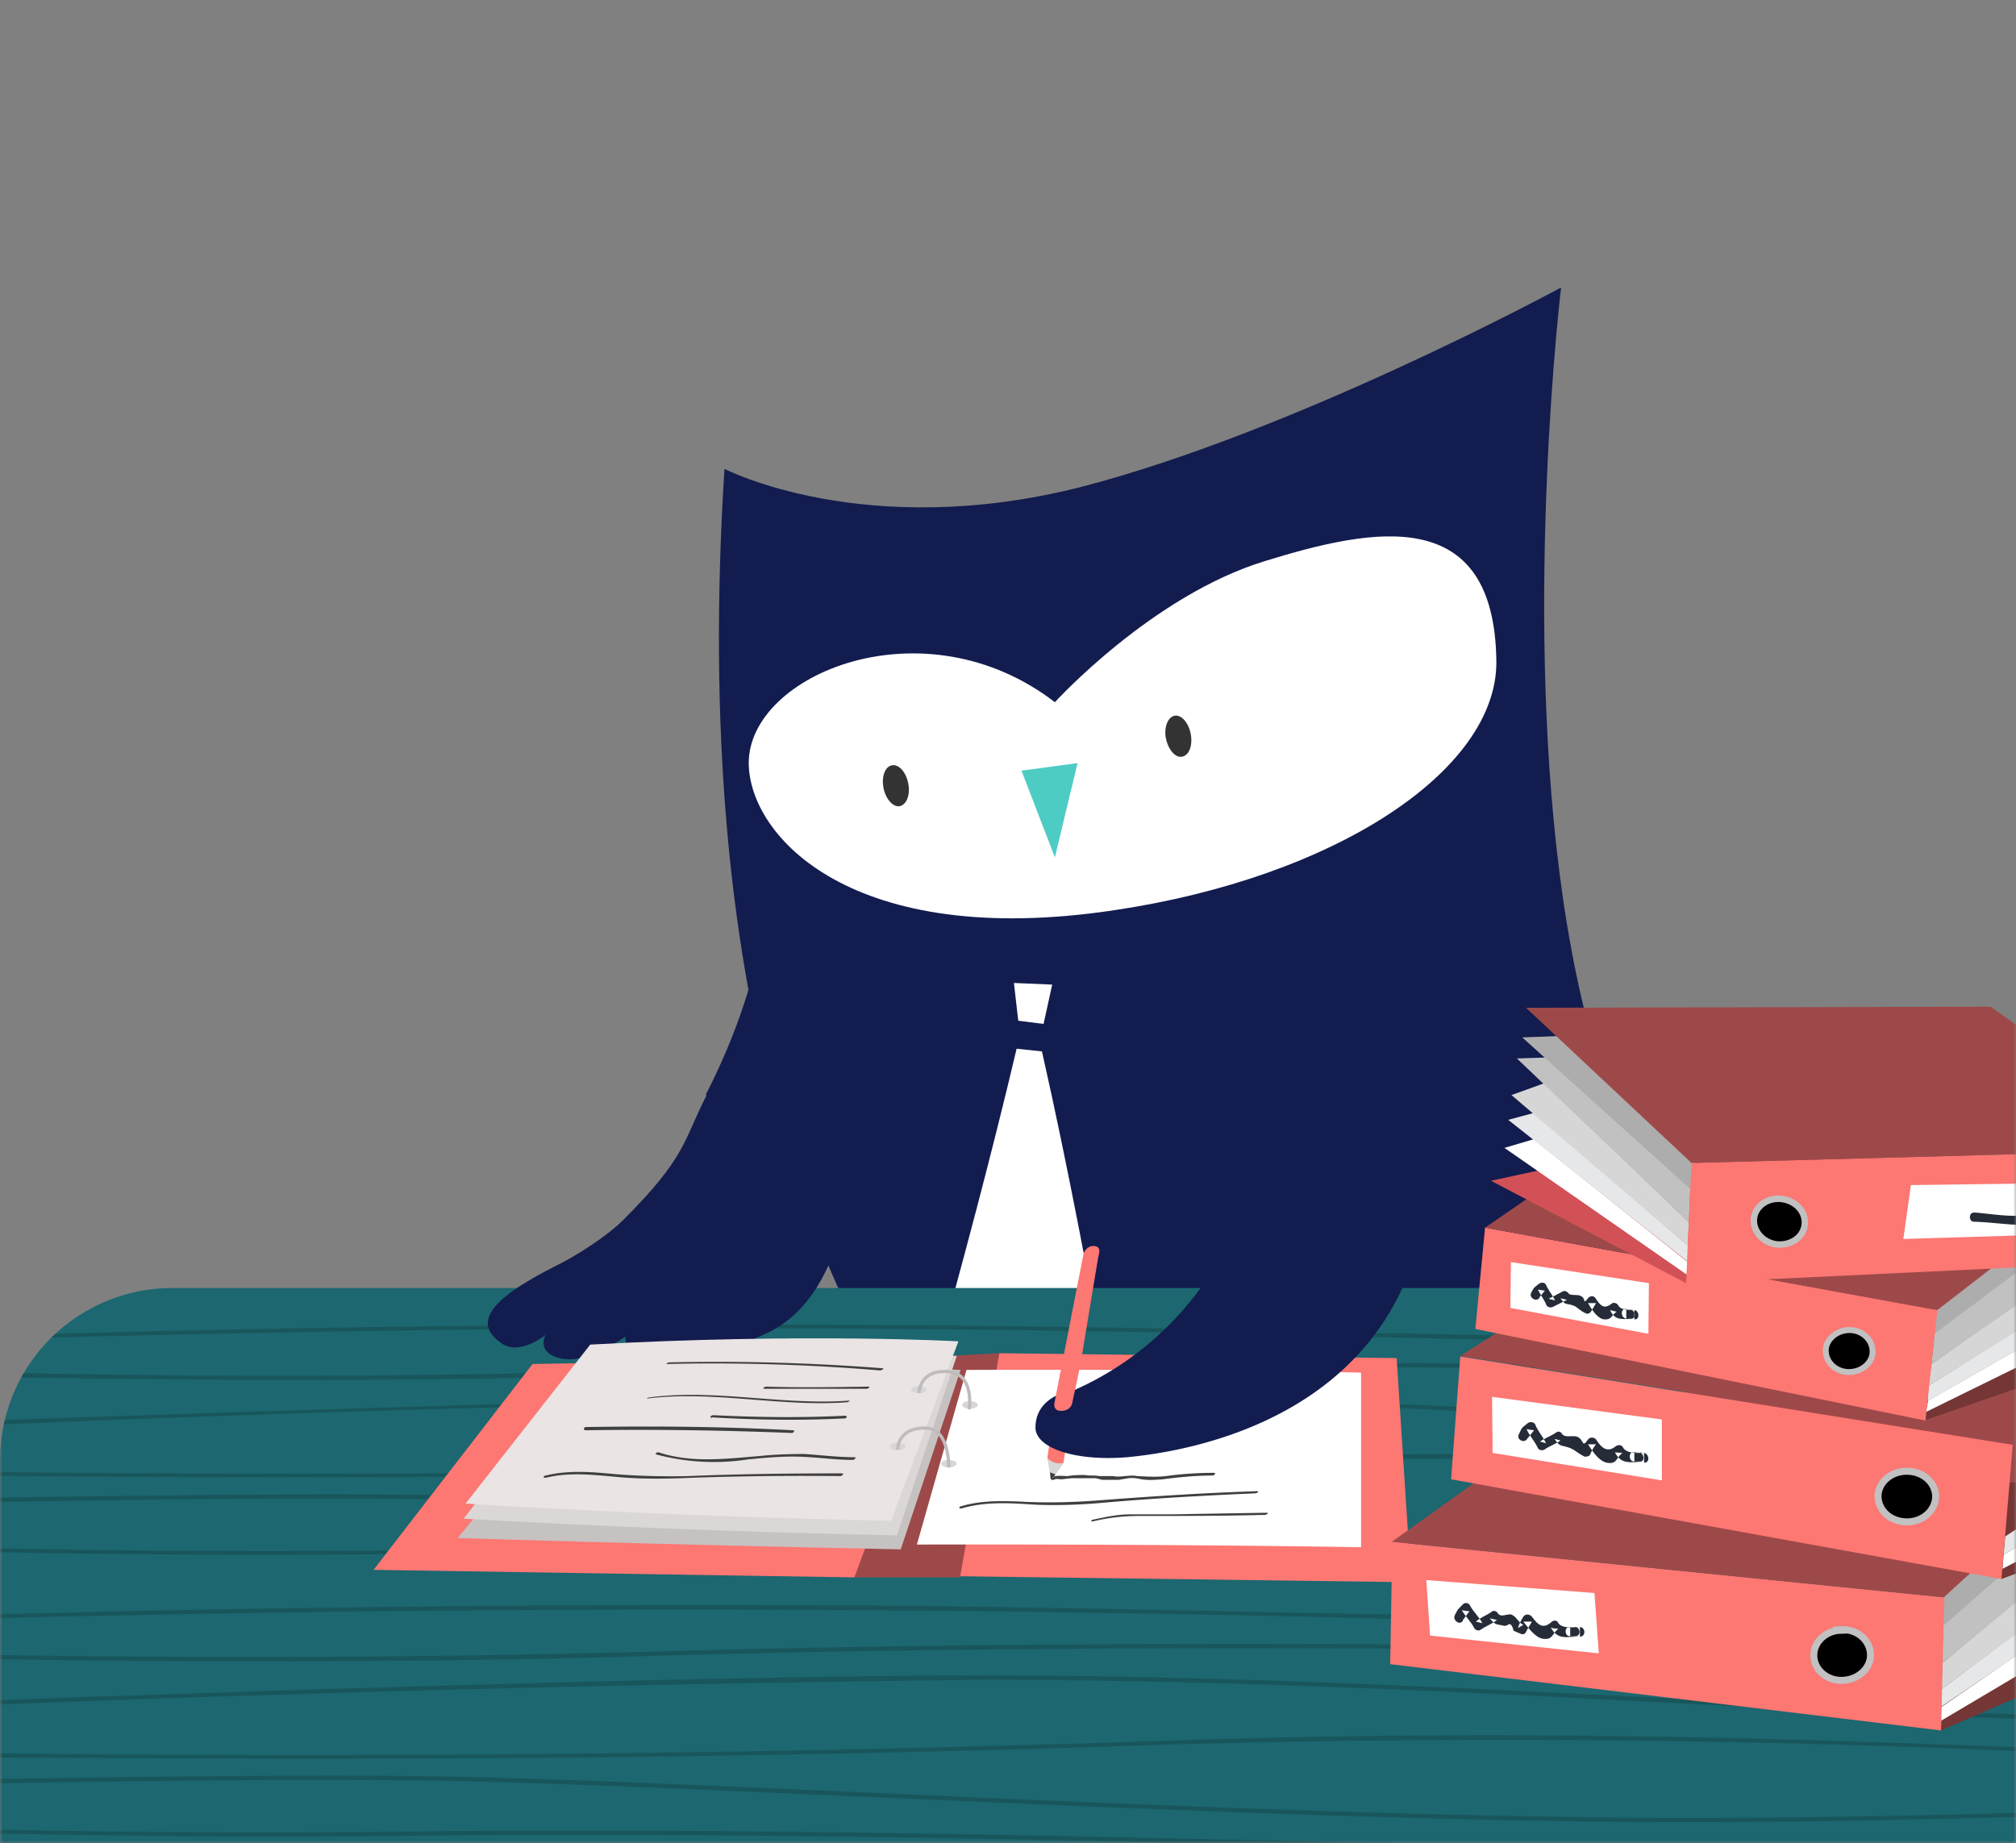 <svg xmlns="http://www.w3.org/2000/svg" width="374" height="342" fill="none" viewBox="0 0 374 342"><rect x="0" y="0" width="374" height="342" fill="#808080" stroke="none"/><mask id="a" width="374" height="342" x="0" y="0" maskUnits="userSpaceOnUse" style="mask-type:luminance"><path fill="#fff" d="M0 0h374v342H0V0Z"/></mask><g mask="url(#a)"><path fill="#131C4E" fill-rule="evenodd" d="M289.5 53.4s-49.2 26.7-89.1 37c-40 10.1-66-3.4-66-3.4-12.4 195.2 91.7 226 91.7 226s65.9 36.3 144-76.4c-108 46-80.5-183.2-80.5-183.2" clip-rule="evenodd"/><path fill="#fff" fill-rule="evenodd" d="M188.6 194.6c-4.7 19.9-10 39.7-15.5 59.5l15.8 15.8 17.4-9c-4-22.1-8.1-44.1-13-65.8l-4.7-.5Zm-.5-12.2.8 7 4.7.6 1.6-7.3-7.1-.3Zm7.6-52.1s18-19.8 39-26.2c20.1-6.2 42.6-10.7 42.9 18.7.1 20.2-29.9 40-70.9 46.1-48.5 7.3-67.7-13.6-67.8-27.3 0-16.5 32.5-30 56.8-11.3Z" clip-rule="evenodd"/><path fill="#4DCCC4" fill-rule="evenodd" d="m189.5 143 6.2 16.1 4.2-17.5-10.4 1.4Z" clip-rule="evenodd"/><path fill="#333" fill-rule="evenodd" d="M216.3 137c.4 2.1 1.8 3.7 3 3.4 1.3-.2 2-2.1 1.6-4.2-.4-2.1-1.7-3.6-3-3.4-1.3.3-2 2.2-1.6 4.3m-52.4 9.1c.4 2.1 1.8 3.6 3 3.4 1.3-.3 2-2.1 1.6-4.2-.4-2.1-1.7-3.6-3-3.4-1.3.2-2 2.1-1.6 4.2Z" clip-rule="evenodd"/><path fill="#E86B6B" fill-rule="evenodd" d="M243.4 298.2c-4 0-6.3 1.1-6.3 2 0 .7 2.4 1.8 6.3 1.8 4 0 6.3-1 6.3-1.9 0-.8-2.4-1.9-6.3-1.9Zm0 4.6c-3.5 0-7.1-1-7.1-2.7 0-1.7 3.6-2.6 7-2.6 3.5 0 7.2.9 7.2 2.6 0 1.8-3.7 2.7-7.1 2.7Zm19.4-25.5c.2.1.8.3 1.8.3s1.5-.2 1.7-.3c-.2-.2-.8-.4-1.7-.4-1 0-1.6.2-1.8.4Zm1.8 1c-1.3 0-2.6-.3-2.6-1 0-.8 1.3-1.2 2.6-1.2 1.2 0 2.5.4 2.5 1.2 0 .7-1.3 1-2.5 1Zm-132.7-20.4c-1.7 0-2.8.6-2.8 1 0 .5 1.1 1.2 2.8 1.2 1.7 0 2.8-.7 2.8-1.1 0-.5-1-1.1-2.8-1.1Zm0 3c-2 0-3.6-.9-3.6-2 0-1 1.6-1.8 3.6-1.8s3.6.8 3.6 1.9c0 1-1.5 1.8-3.6 1.8" clip-rule="evenodd"/><path fill="#1C6770" d="M0 271a32 32 0 0 1 32-32h342v103H0v-71Z"/><path fill="#18565B" fill-rule="evenodd" d="m407.1 325.4-22.2-.8c-53-2-103.1-3.8-168-1.6-74.3 2.5-148.7 3.2-223 2.3v.8l23.6.1c53.2.3 118.6.3 199.6-2.5a2214 2214 0 0 1 167.6 1.7l22.3.8c26.7 1 53.5 1.3 80.2 1v-.9c-24.8.2-54 0-80-.9m-7 44.2c-25.6-.2-55.8-1.7-87.6-3.4-39.8-2-85-4.4-129.6-4.4h-.7c-46.3 0-128 2.6-188.5 4.8v.8c62.8-2.5 125.6-4.1 188.5-4.8h.7c44.6 0 89.6 2.3 129.3 4.4 32 1.6 62.1 3.2 87.8 3.4h5.6c27.6 0 55.9-1.2 81.5-2.4v-.8c-29 1.6-58 2.4-87 2.4Zm19.7-60.2c-67.1-4.3-207.2-5.7-299.8-2.9-42 1.1-84.2 1.3-126.3.5v.8c37.6.6 83.8.8 126.4-.5 92.5-2.8 232.4-1.4 299.5 2.9 22.5 1.4 45 1.8 67.5 1.2v-.7a798 798 0 0 1-67.3-1.3Zm-116.5 27.9c-46.9-.4-99.2-2.7-145.3-4.8-29.1-1.3-54.3-2.4-73.3-2.8-22.4-.5-58.5 0-91 .5v.8c32.5-.6 68.5-1 90.9-.5 19 .4 44 1.5 73.2 2.8 46.2 2 98.5 4.4 145.4 4.8h10.9c33.3 0 70-1.2 105.8-2.3 23.5-.7 46.3-1.4 67.2-1.8v-.8c-21 .4-43.8 1.1-67.4 1.8-39.5 1.3-80.4 2.6-116.4 2.3Zm-8.8 5.5-38-.9-31.7-.6c-44-1-98.8-2.1-153.1-1.4-27.1.3-54.7 0-78-.5v.7c26 .6 52 .8 78 .6 54.3-.7 109 .4 153 1.4l31.7.6 38 .9c30 .8 65.2 1.7 101.3 1.7 30.5-.3 61-1 91.4-2v-.7c-13.7.4-29.2 1-46.3 1.4-51 1.3-103.8 0-146.3-1.2Zm-35.7-43.2c-32.6-.6-63.3-1.3-87.8-1.6-59.1-.5-118.2.1-177.3 1.7v.7c88.3-2.3 176.7-2.3 265 0 67.5 1.5 135 2.5 202.5 2.8h25.8v-.9c-70.8.6-157.6-1.2-228.3-2.7m0 51c-32.6-.7-63.3-1.4-87.8-1.7-59.1-.5-118.2.1-177.3 1.7v.7c88.3-2.3 176.7-2.3 265 0 67.5 1.5 135 2.5 202.5 2.8h25.9v-.8c-70.8.5-157.6-1.3-228.3-2.8m141.3-31.8c-25.5-.2-55.7-1.8-87.5-3.4-39.8-2-85-4.4-129.6-4.4h-.7c-46.3 0-128 2.6-188.5 4.8v.8c62.8-2.5 125.6-4.1 188.5-4.8h.7c44.6 0 89.6 2.3 129.3 4.4 32 1.6 62.1 3.2 87.8 3.4h5.6c27.6 0 55.9-1.2 81.5-2.4v-.8c-29 1.6-58 2.4-87 2.4m19.7 41.6c-67.1-4.3-207.2-5.7-299.8-2.9-42 1.1-84.2 1.3-126.3.5v.8c37.6.6 83.8.8 126.4-.5 92.5-2.8 232.4-1.4 299.5 2.9 22.5 1.4 45 1.8 67.5 1.2v-.7a798 798 0 0 1-67.3-1.3Zm-125.3 33.4-38-.9-31.7-.6c-44-1-98.8-2.1-153.1-1.4-27.1.3-54.7 0-78-.5v.8c26 .6 52 .7 78 .5 54.3-.7 109 .4 153 1.4l31.7.6 38 .9c30 .8 65.2 1.7 101.3 1.7 15 0 30.2-.2 45.2-.5l46.2-1.5v-.7c-13.7.4-29.2 1-46.3 1.4-51 1.3-103.8 0-146.3-1.2Zm8.8-5.5c-46.9-.4-99.2-2.7-145.3-4.8-29.1-1.2-54.3-2.4-73.3-2.8-22.4-.5-58.5 0-91 .5v.8c32.5-.6 68.5-1 90.9-.5 19 .4 44 1.5 73.2 2.8 46.2 2 98.5 4.4 145.4 4.8h10.9c33.3 0 70-1.2 105.8-2.3 23.5-.7 46.3-1.4 67.2-1.8v-.8c-21 .4-43.8 1.1-67.4 1.8-39.5 1.3-80.4 2.6-116.4 2.3Zm103.7-11.9-22.2-.8c-53-2-103.1-3.8-168-1.6-74.3 2.5-148.7 3.2-223 2.3v.8l23.6.1c53.2.3 118.6.3 199.6-2.5a2214 2214 0 0 1 167.6 1.7l22.3.8c26.7 1 53.5 1.3 80.2 1v-.9c-24.8.2-54 0-80-.9m0 52.3-22.3-.9c-53-2-103.1-3.8-168-1.6-74.3 2.5-148.7 3.2-223 2.3v.8l23.6.1c53.2.3 118.6.3 199.6-2.4 64.7-2.2 114.7-.4 167.6 1.6l22.3.8c26.7 1 53.5 1.3 80.2 1v-.9c-24.8.2-54 0-80-.8Zm-7-6.8c-25.6-.2-55.8-1.7-87.6-3.4-39.8-2-85-4.4-129.6-4.4h-.7c-46.3 0-128 2.6-188.5 4.8v.8c62.8-2.5 125.6-4.1 188.5-4.8h.7c44.6 0 89.6 2.3 129.3 4.4 32 1.6 62.1 3.2 87.8 3.4h5.6c27.6 0 55.9-1.2 81.5-2.4v-.8c-29 1.6-58 2.4-87 2.4Zm19.7-164.6c-67.1-4.3-207.2-5.7-299.8-2.9-42 1.1-73.6 1.3-115.7.5l-.5.8c37.6.6 73.7.8 116.3-.5 92.5-2.8 232.4-1.5 299.5 2.9 22.5 1.4 45 1.8 67.5 1.2v-.8a798 798 0 0 1-67.3-1.2Zm0 155.3c-67.1-4.3-207.2-5.7-299.8-2.8-42 1.1-84.2 1.3-126.3.5v.7c37.6.6 83.8.8 126.4-.5 92.5-2.8 232.4-1.4 299.5 2.9 22.5 1.4 45 1.8 67.5 1.2v-.7a798 798 0 0 1-67.3-1.3Zm-116.5 27.9c-46.9-.4-99.2-2.7-145.3-4.8-29.1-1.2-54.3-2.4-73.3-2.8-22.4-.5-58.5 0-91 .5v.8c32.5-.6 68.5-1 90.9-.5 19 .4 44 1.5 73.2 2.8 46.2 2 98.5 4.4 145.4 4.8h10.9c33.3 0 70-1.1 105.8-2.3 23.5-.7 46.3-1.4 67.2-1.8v-.8c-21 .4-43.8 1.1-67.4 1.9-39.5 1.2-80.4 2.5-116.4 2.2Zm-8.8 5.5-38-.9-31.7-.6c-44-1-98.8-2.1-153.1-1.4-27.1.3-54.7 0-78-.5v.8c26 .6 52 .7 78 .5 54.3-.7 109 .4 153 1.4l31.7.6 38 1c30 .7 65.2 1.6 101.3 1.6 15 0 30.2-.1 45.2-.5l46.2-1.4v-.8c-13.7.4-29.2 1-46.3 1.4-51 1.3-103.8 0-146.3-1.2Zm112.5-172.7-22.2-.8c-53-2-103.1-3.8-168-1.6-74.3 2.5-148.7 3.2-223 2.3v.7l23.6.2c53.2.3 118.6.2 199.6-2.5a2214 2214 0 0 1 167.6 1.7l22.3.8c26.7.9 53.5 1.2 80.2.9v-.8c-24.8.2-54 0-80-.9m-112.6 17.4-38-.9-31.7-.6c-44-1-98.8-2.1-153.1-1.4-27.1.3-54.7 0-78-.5v.7c26 .6 52 .7 78 .5 54.3-.6 109 .5 153 1.5l31.7.6 38 .9c30 .8 65.2 1.7 101.3 1.7 30.5-.3 61-1 91.4-2v-.8l-46.3 1.5c-51 1.3-103.8 0-146.3-1.2Zm8.8-5.5c-46.9-.4-99.2-2.7-145.3-4.8-29.1-1.3-54.3-2.4-73.3-2.8-22.4-.5-58.5 0-91 .5v.8c32.5-.6 68.5-1 90.9-.5 19 .4 44 1.5 73.2 2.8 46.2 2 98.5 4.4 145.4 4.8h10.9c33.3 0 70-1.2 105.8-2.3 23.5-.7 46.3-1.4 67.2-1.8v-.8c-21 .4-43.8 1-67.4 1.8-39.5 1.3-80.4 2.6-116.4 2.3Zm96.7-18.6c-25.5-.2-55.7-1.8-87.5-3.4-39.8-2-85-4.4-129.6-4.4h-.7C136 258.7.9 263.5.9 263.5l-.2.8a6105 6105 0 0 1 181.6-4.9h.7c44.6 0 89.6 2.4 129.3 4.5 32 1.6 62.1 3.2 87.8 3.3h5.6c27.6 0 55.9-1.1 81.5-2.3v-.8c-27.4 1.2-57.7 2.5-87 2.4m-141.3-19a4480 4480 0 0 0-248.6 0l-.8.7c88.3-2.3 161-2.3 249.3 0 67.5 1.5 135 2.5 202.5 2.8h25.8v-.9c-70.8.6-157.6-1.2-228.3-2.7m0 155.3c-32.6-.6-63.3-1.3-87.8-1.6-59.1-.5-118.2.1-177.3 1.7v.7c88.3-2.3 176.7-2.3 265 0 67.5 1.6 135 2.5 202.5 2.9l25.9-.1v-.8c-70.8.5-157.6-1.3-228.3-2.8Z" clip-rule="evenodd"/><path fill="#131C4E" fill-rule="evenodd" d="M131.1 203.2c-4.4 8.6-3.7 11.4-15.5 23.2-3 3-8.8 6.7-12.3 8.4-13 6.5-15.5 10.9-10.2 14.5 3.4 2.3 8.1-1.6 8.1-1.6s-1.9 3.4 3 4.4c5 1 11.8-4.1 11.8-4.1s0 6.5 6 6.3c5.8-.2 11.9-3.1 20-6.8 9-4.1 13.3-13.6 16.5-28.2 3.1-14.5-16.4-57.3-16.4-57.3s1.6 16.2-11.2 41.2" clip-rule="evenodd"/><path stroke="#DBBCA7" stroke-width=".7" d="M249.3 289.8c0 .5-1.2 1-2.7 1-1.4 0-2.6-.5-2.6-1s1.2-.9 2.6-.9c1.5 0 2.7.4 2.7 1v-.1Z"/><path fill="#FD7773" fill-rule="evenodd" d="m98.8 253.1-29.5 38.2 89.2 1.4 19.6-41-79.3 1.4Zm160.3-1.1 2.7 41.6-90.7-1.2 14.3-41.3 73.7.9Z" clip-rule="evenodd"/><path fill="#9E4949" fill-rule="evenodd" d="m173.7 251.7 11.7-.6-7.3 41.6h-19.6l15.2-41Z" clip-rule="evenodd"/><path fill="#C6C2C2" fill-rule="evenodd" d="M84.9 285.4s37.3 1.2 82.2 2.1l11.1-33.3s-28.3-1.6-68.2.7l-25.1 30.5Z" clip-rule="evenodd"/><path fill="#DBD7D7" fill-rule="evenodd" d="M86.1 281.8s35.4 2.2 80.3 3.1l11.1-33.3s-28.3-1.6-68.2.7L86 281.8h.1Z" clip-rule="evenodd"/><path fill="#EAE4E4" fill-rule="evenodd" d="M86.3 279s34.1 2.3 79 3.2l12.5-33.3s-28.3-1.6-68.3.6l-23.2 29.6v-.1Z" clip-rule="evenodd"/><path fill="#fff" fill-rule="evenodd" d="M252.4 287.1s-32.9-.6-82.3-.5l9.2-32.4s42-.2 73.2.5v32.4h-.1Z" clip-rule="evenodd"/><path fill="#D8D6D6" fill-rule="evenodd" d="M171.9 257.9c0 .3-.6.6-1.4.6-.8 0-1.5-.3-1.5-.6 0-.4.7-.7 1.5-.7s1.4.3 1.4.7Zm-3.9 10.5c0 .4-.7.7-1.5.7s-1.4-.3-1.4-.7c0-.4.6-.7 1.4-.7.8 0 1.5.3 1.5.7Zm9.5 3.2c0 .3-.7.7-1.5.7s-1.4-.4-1.4-.7c0-.4.6-.7 1.4-.7.8 0 1.5.3 1.5.7Zm3.9-10.9c0 .4-.7.7-1.5.7s-1.4-.3-1.4-.7c0-.4.6-.7 1.4-.7.8 0 1.5.3 1.5.7Z" clip-rule="evenodd"/><path stroke="#C1BCBC" stroke-width=".6" d="M170.5 258.5s0-4.3 5.2-4c5.2.2 4.1 7 4.1 7m-13.3 7.5s0-4.2 5.3-4c4.4.1 4.2 7.3 4.2 7.3"/><path fill="#3F3F3F" fill-rule="evenodd" d="M195.5 274.6c.4-.3 1-.1 1.4-.1l1.8-.2h4.6l1.2.3h3l1.8-.3c.8-.1 1.6 0 2.5.2 1.3.2 2.5.1 3.9 0 3-.4 6.2-.7 9.2-.7.4 0 .8-.5.3-.5-3 0-6 .2-8.9.6-1.8.2-3.4.1-5.3 0-1.5-.3-3 .3-4.5 0h-2.6c-.9-.2-1.7 0-2.6-.2-1 0-2.1 0-3.2.2-1 0-2-.2-3 .2-.4.3 0 .6.4.5Zm-17.1 5.3c4.4-1.3 9-1 13.5-.7 4.5.2 8.9 0 13.3-.4 9.2-.8 18.5-1.3 27.7-1.7.3 0 .8-.4.3-.4-9.3.3-18.6.9-28 1.6-4.8.4-9.6.6-14.5.4-4.2-.2-8.4-.4-12.4.8-.5.1-.4.5 0 .4m-77-5.7c4.5-1.1 9-.5 13.6-.1s9.2.3 13.8.1c9-.3 18.1-.4 27.2-.3.3 0 .8-.5.3-.5-9.5 0-19 .1-28.5.5-4.7.1-9.4 0-14-.4-4.2-.4-8.4-.7-12.5.3-.5.1-.4.5 0 .4m101.6 8.1c2.9-.7 5.6-1 8.6-1 7.8 0 15.5 0 23.3-.2.2 0 .8-.4.3-.4l-17.7.3h-7.6c-2.4 0-4.6.5-7 1-.4.1-.3.4.1.3Zm-44.3-11.9c-3.1 0-6.2-.4-9.3-.6-2.8 0-5.7.1-8.5.4-6.2.5-12.4 1.3-18.5-.7-.2-.1-.9.3-.4.4a41.5 41.5 0 0 0 17 .9c3.2-.3 6.3-.6 9.5-.5 3.3.1 6.6.6 9.9.6.3 0 .8-.5.3-.5Zm-49.8-5c12.7-.2 25.4 0 38.2.5.3 0 .7-.5.2-.5-12.8-.7-25.6-.8-38.4-.6-.4 0-.6.6 0 .6Zm23.4-2.4c8.2.5 16.4.6 24.6.2.4 0 .6-.5 0-.5-8 .4-16.2.3-24.4-.1-.3 0-.8.4-.3.5m-11.9-3.6c12.4-1.5 24.7 1.6 37 .7.2 0 .8-.3.3-.3-12.3.9-24.6-2.2-36.9-.6-.2 0-.8.3-.3.2m21.6-1.8h19c.2 0 .8-.4.3-.4-6.3.1-12.7.2-19 0-.2 0-.8.4-.3.4Zm-18-4.6c13.2-.3 26.4.1 39.5 1.2.1 0 .8-.3.5-.4a398 398 0 0 0-39.6-1.1c-.2 0-.9.3-.4.3Z" clip-rule="evenodd"/><path fill="#753636" fill-rule="evenodd" d="m360.1 321.1 41.4-18-9.6-2.9-35.6 3.7 3.8 17.2Z" clip-rule="evenodd"/><path fill="#fff" fill-rule="evenodd" d="m360.1 319.3 39.3-23.3-5.9-2.2-33.4 23v2.5Z" clip-rule="evenodd"/><path fill="#E6E7E8" fill-rule="evenodd" d="m360.1 316.7 39-26.4-5.4-1.9-33.5 25-.1 3.3Z" clip-rule="evenodd"/><path fill="#D6D6D6" fill-rule="evenodd" d="m360.2 313.4 38.4-28.4-6.6-2.8-31.7 26.4-.1 4.8Z" clip-rule="evenodd"/><path fill="#C1C1C1" fill-rule="evenodd" d="m360.3 308.6 37.8-31-17.6-2-19.7 15.6-.5 17.4Z" clip-rule="evenodd"/><path fill="#ADADAD" fill-rule="evenodd" d="m359.7 302.4 38-33.3-17.7-1.9-19.8 15.6-.5 19.6Z" clip-rule="evenodd"/><path fill="#FD7773" fill-rule="evenodd" d="m257.9 308.8 102.2 12.3.6-24.7-102.4-10.3-.4 22.7Z" clip-rule="evenodd"/><path fill="#000" fill-rule="evenodd" d="M341.4 302.4c3-.2 5.4 1.8 5.6 4.4.2 2.5-2 4.8-5 5-2.9.2-5.3-1.8-5.5-4.3-.2-2.6 2-4.9 5-5" clip-rule="evenodd"/><path stroke="#C1C1C1" stroke-width="1.3" d="M341.4 302.4c3-.2 5.4 1.8 5.6 4.4.2 2.5-2 4.8-5 5-2.9.2-5.3-1.8-5.5-4.3-.2-2.6 2-4.9 5-5l-.1-.1Z"/><path fill="#fff" fill-rule="evenodd" d="m265.3 303.5 31.3 3.3-.8-11.2-31.2-2.4.7 10.3Z" clip-rule="evenodd"/><path fill="#9E4949" fill-rule="evenodd" d="m360.6 296.4 36.6-33.4-99-5.5-40 28.6 102.4 10.3Z" clip-rule="evenodd"/><path fill="#252C37" fill-rule="evenodd" d="m271.4 300.6 1.2-1.6-1.4-.2c.7 1.2 1.6 2 2.3 3.3.2.4.8.6 1.2.3 1-.7 2-1 3-1.8l-1.3-.3c1.1 1.4 1.2 1 2.7 1.4l.5-.1c.5-.5.9-.2 1.2 1l1.4.6c.5.2.9-.2 1-.6l1-1.7h-1.6c.9 1.1 2.2 3 3.7 3.2 1.8.2 1.6-.9 2.8-1.9-.5 0-1 0-1.4-.2 1.4 2.5 3 1.6 5.4 1.7v-1.8h-1.8v1.7h.9c1.1.1 1.1-1.6 0-1.7h-1c-1-.1-1 1.7 0 1.7l1.9.1c1.1 0 1.1-1.7 0-1.8-1 0-3.2.4-4-.7-.2-.6-.9-.6-1.3-.2-1.4 1.2-2.3.8-3.6-1-.4-.5-1.2-.6-1.6 0-.6 1-.6 1-1 2.1l1-.6c-.8-.3-1.2-1.4-2-1.8-.8-.5-2 .6-2.7-.3-.2-.4-.8-.7-1.2-.3-1 .7-2 1-2.9 1.8l1.2.3c-.6-1.2-1.6-2-2.3-3.3-.2-.5-1-.6-1.3-.2-1 1-.9.8-1.5 2-.5 1 1 2 1.5 1" clip-rule="evenodd"/><path fill="#753636" fill-rule="evenodd" d="m371.3 293 43-16-9.5-3.3-36.2 1.6 2.7 17.7Z" clip-rule="evenodd"/><path fill="#fff" fill-rule="evenodd" d="m371.5 291.1 41-21.2-5.8-2.6-35 21.2-.2 2.6Z" clip-rule="evenodd"/><path fill="#E6E7E8" fill-rule="evenodd" d="m371.7 288.5 40.7-24.4-5.2-2.2-35.2 23.2-.3 3.4Z" clip-rule="evenodd"/><path fill="#FD7773" fill-rule="evenodd" d="M269.2 274.5 371.3 293l2.1-24.9-102.5-16.4-1.7 22.8Z" clip-rule="evenodd"/><path fill="#000" fill-rule="evenodd" d="M353.7 273c3 0 5.3 2 5.4 4.6 0 2.7-2.4 4.8-5.3 4.8-3 0-5.3-2-5.4-4.7 0-2.6 2.4-4.7 5.3-4.7Z" clip-rule="evenodd"/><path stroke="#C1C1C1" stroke-width="1.3" d="M353.7 273c3 0 5.3 2 5.4 4.6 0 2.7-2.4 4.8-5.3 4.8-3 0-5.3-2-5.4-4.7 0-2.6 2.4-4.7 5.3-4.7Z"/><path fill="#fff" fill-rule="evenodd" d="m276.9 269.6 31.4 5.1v-11.3l-31.5-4.2.1 10.4Z" clip-rule="evenodd"/><path fill="#9E4949" fill-rule="evenodd" d="m373.4 268 38.8-31.5-99.5-11.3-41.8 26.4L373.4 268Z" clip-rule="evenodd"/><path fill="#252C37" fill-rule="evenodd" d="m283.3 267 1.3-1.6-1.4-.2c.6 1.3 1.5 2.2 2.1 3.5.2.4.8.5 1.2.3 1-.7 2-1 3-1.7l-1.1-.3c1 1.5 1.1 1.1 2.6 1.6 1.2.4 1.7 1.1 3 1.7.4 0 .9-.1 1-.4.3-.7.6-1.3 1.1-1.9h-1.5c.8 1.2 1.9 3 3.4 3.4 2 .4 1.7-.8 3-1.8l-1.4-.1c1.3 2.5 3 1.6 5.4 1.9v-1.8l-1.8-.2v1.8h.9c1.1.2 1-1.5 0-1.7h-1c-1-.2-1 1.6 0 1.7l1.9.2c1.1.1 1-1.6 0-1.8-1.1 0-3.2.2-3.9-1-.3-.6-1-.5-1.4-.2-1.5 1.2-2.6.3-3.6-1.3a1 1 0 0 0-1.5 0c-1.1 1.6-.7.3-1.8-.4-.8-.5-2.4.2-3-.6-.2-.4-.7-.6-1.1-.3-1 .7-2 1-3 1.7l1.1.3c-.6-1.3-1.5-2.2-2-3.5-.3-.5-1-.5-1.4-.2-1.2 1-1 .7-1.6 2-.6 1 1 1.8 1.5.9Z" clip-rule="evenodd"/><path fill="#753636" fill-rule="evenodd" d="m357.2 263.5 35.5-12.3-7.8-2.9-29.6.7 1.9 14.5Z" clip-rule="evenodd"/><path fill="#fff" fill-rule="evenodd" d="m357.3 262 34-16.7-4.6-2-29 16.6-.4 2.1Z" clip-rule="evenodd"/><path fill="#E6E7E8" fill-rule="evenodd" d="m357.6 260 33.8-19.4-4.2-1.9-29.4 18.4-.2 2.9Z" clip-rule="evenodd"/><path fill="#D6D6D6" fill-rule="evenodd" d="m357.8 257.1 33.7-20.8-5.3-2.8-27.9 19.6-.5 4Z" clip-rule="evenodd"/><path fill="#C1C1C1" fill-rule="evenodd" d="m358.3 253.1 33.3-23-14.5-2.8-17.3 11.5-1.5 14.3Z" clip-rule="evenodd"/><path fill="#ADADAD" fill-rule="evenodd" d="m358.2 248 33.4-25-14.4-2.7-17.3 11.5-1.7 16.2Z" clip-rule="evenodd"/><path fill="#FD7773" fill-rule="evenodd" d="m273.7 246.6 83.5 17 2.2-20.5-83.9-15.3-1.8 18.8Z" clip-rule="evenodd"/><path fill="#000" fill-rule="evenodd" d="M343.1 246.8c2.4 0 4.3 1.8 4.3 4 0 2.1-2 3.8-4.4 3.8-2.4 0-4.3-1.8-4.3-4 0-2 2-3.8 4.4-3.8Z" clip-rule="evenodd"/><path stroke="#C1C1C1" stroke-width="1.1" d="M343.1 246.8c2.4 0 4.3 1.8 4.3 4 0 2.1-2 3.8-4.4 3.8-2.4 0-4.3-1.8-4.3-4 0-2 2-3.8 4.4-3.8Z"/><path fill="#fff" fill-rule="evenodd" d="m280.2 242.7 25.6 4.8.1-9.4-25.6-3.9-.1 8.5Z" clip-rule="evenodd"/><path fill="#9E4949" fill-rule="evenodd" d="m359.4 243.1 32.3-25-85.2-11.6-31 21.3 83.9 15.3Z" clip-rule="evenodd"/><path fill="#252C37" fill-rule="evenodd" d="m285.6 240.7 1-1.2-1.3-.2c.5 1 1.2 1.9 1.6 2.9.2.4.9.5 1.2.3l2.6-1.3-1.2-.3c1 1.5 1 .8 2.5 1.4.7.3 1.2 1 2.2 1.4.3.2.8 0 1-.4l.9-1.5h-1.5c.6 1 1.5 2.6 2.8 3 1.6.2 1.4-.6 2.5-1.4l-1.2-.3c1 2.2 2.4 1.5 4.5 1.7v-1.7l-1.5-.2v1.8h.7c1.2.2 1.1-1.6 0-1.7l-.7-.1c-1.1-.2-1.1 1.6 0 1.8l1.5.1c1 .2 1-1.6 0-1.7-1-.1-2.5.1-3-.9-.2-.4-.9-.6-1.2-.3-1.3 1-2 .6-3-1-.3-.5-1-.5-1.4 0-1 1.3-.3.1-1.3-.4-.6-.4-2 0-2.3-.5-.3-.4-.8-.6-1.2-.3l-2.5 1.3 1.2.3c-.5-1-1.2-1.8-1.7-2.9-.2-.5-1-.5-1.4-.1-.9.7-.8.6-1.3 1.5-.6 1 1 1.9 1.5 1" clip-rule="evenodd"/><path fill="#D25157" fill-rule="evenodd" d="m312.8 238.1-36.2-19 8.8-1.9 31.8 5.7-4.4 15.2Z" clip-rule="evenodd"/><path fill="#fff" fill-rule="evenodd" d="M312.9 236.5 279.1 213l5.4-1.6 28.6 22.8-.2 2.3Z" clip-rule="evenodd"/><path fill="#E6E7E8" fill-rule="evenodd" d="m313.1 234.1-33.3-26.3 4.8-1.3 28.5 24.6v3Z" clip-rule="evenodd"/><path fill="#D6D6D6" fill-rule="evenodd" d="m313.1 231.1-32.7-27.9 6.1-2.2 26.8 25.8-.2 4.3Z" clip-rule="evenodd"/><path fill="#C1C1C1" fill-rule="evenodd" d="m313.3 226.8-31.9-30.4 16-.5 16.6 15.2-.7 15.7Z" clip-rule="evenodd"/><path fill="#ADADAD" fill-rule="evenodd" d="m314.3 221.3-31.9-28.8 16-.6 16.7 11.7-.8 17.7Z" clip-rule="evenodd"/><path fill="#FD7773" fill-rule="evenodd" d="m405.2 233.7-92.4 4.4 1-22.3 92.6-2.5-1.2 20.4Z" clip-rule="evenodd"/><path fill="#000" fill-rule="evenodd" d="M330.7 222.5c-2.6-.4-5 1.2-5.3 3.5-.3 2.3 1.5 4.5 4.1 4.9 2.6.3 5-1.2 5.3-3.6.3-2.3-1.5-4.4-4.1-4.8Z" clip-rule="evenodd"/><path stroke="#C1C1C1" stroke-width="1.2" d="M330.7 222.5c-2.6-.4-5 1.2-5.3 3.5-.3 2.3 1.5 4.5 4.1 4.9 2.6.3 5-1.2 5.3-3.6.3-2.3-1.5-4.4-4.1-4.8Z"/><path fill="#fff" fill-rule="evenodd" d="m399.1 228.5-46 1.4 1.4-10 45.8-.6-1.2 9.2Z" clip-rule="evenodd"/><path fill="#9E4949" fill-rule="evenodd" d="M313.8 215.8 283.1 187l86.2-.2 37.1 26.5-92.6 2.5Z" clip-rule="evenodd"/><path fill="#252C37" fill-rule="evenodd" d="M395.2 224.9a5 5 0 0 0-1.3-2.1c-.4-.5-1-.3-1.3.1-1.4 2-1.6 2.4-3.4.9-.3-.3-1-.4-1.3 0-.4.5-1.9 0-2.5.1-1.1.1-1 2-1.7.2-.2-.5-1-.5-1.4-.2-.9 1-2.2 2.3-3.2.9-.3-.4-1-.7-1.4-.2-1.5 2-9.6.4-11.5.4-1 0-1 1.7 0 1.7 3.4.1 7 .7 10.3.6 1.4-.1 1.6-.5 1.8-.5.7.1.7.9 1.9 1 1 0 2.2-2.2 2.7-1 .2.3.7.4 1 .3 1.2-.2 1.9-.9 2.8-1 1.5-.5 2.6-.3 3.7.7.5.4 1 .3 1.4-.2.6-.8 1.3-2.3 1.8-1.3.4 1 2 .6 1.6-.4Z" clip-rule="evenodd"/><path fill="#D8D6D6" fill-rule="evenodd" d="m194.3 270.6.6 3.5c0 .3.4.3.5.1l2-2.8-.9-2-2.2 1.2Z" clip-rule="evenodd"/><path fill="#FD7773" fill-rule="evenodd" d="m194.6 268.4-.3 2.2s1.5 1.4 3 .8l.6-4-3.3 1Z" clip-rule="evenodd"/><path fill="#131C4E" fill-rule="evenodd" d="M233.1 213.9a58 58 0 0 1-33.7 44c-2 .3-7.3 1.7-7.3 7 0 3.7 7.1 6.3 17 5.5 9.6-.9 41.5-5.7 52.4-34.6 4.1-11 6.2-18.1 7.2-22.9 1-4.3-2.8-8.3-7.2-7.7l-23 3.4c-2.7.4-5 2.5-5.4 5.3Z" clip-rule="evenodd"/><path fill="#FD7773" fill-rule="evenodd" d="m195.6 260.4 5.4-27.7s.4-1.5 1.9-1.5c1.5.1 1 1.3.8 2.3l-3 18.1c-.5 3-1.8 8.8-1.8 8.8s-.2 1.3-1.9 1.4c-1.7.1-1.4-1.4-1.4-1.4Z" clip-rule="evenodd"/><path fill="#3F3F3F" fill-rule="evenodd" d="m195.8 273.6-1-.4.1 1.2c0 .1.2.2.3 0l.6-.8Z" clip-rule="evenodd"/></g></svg>